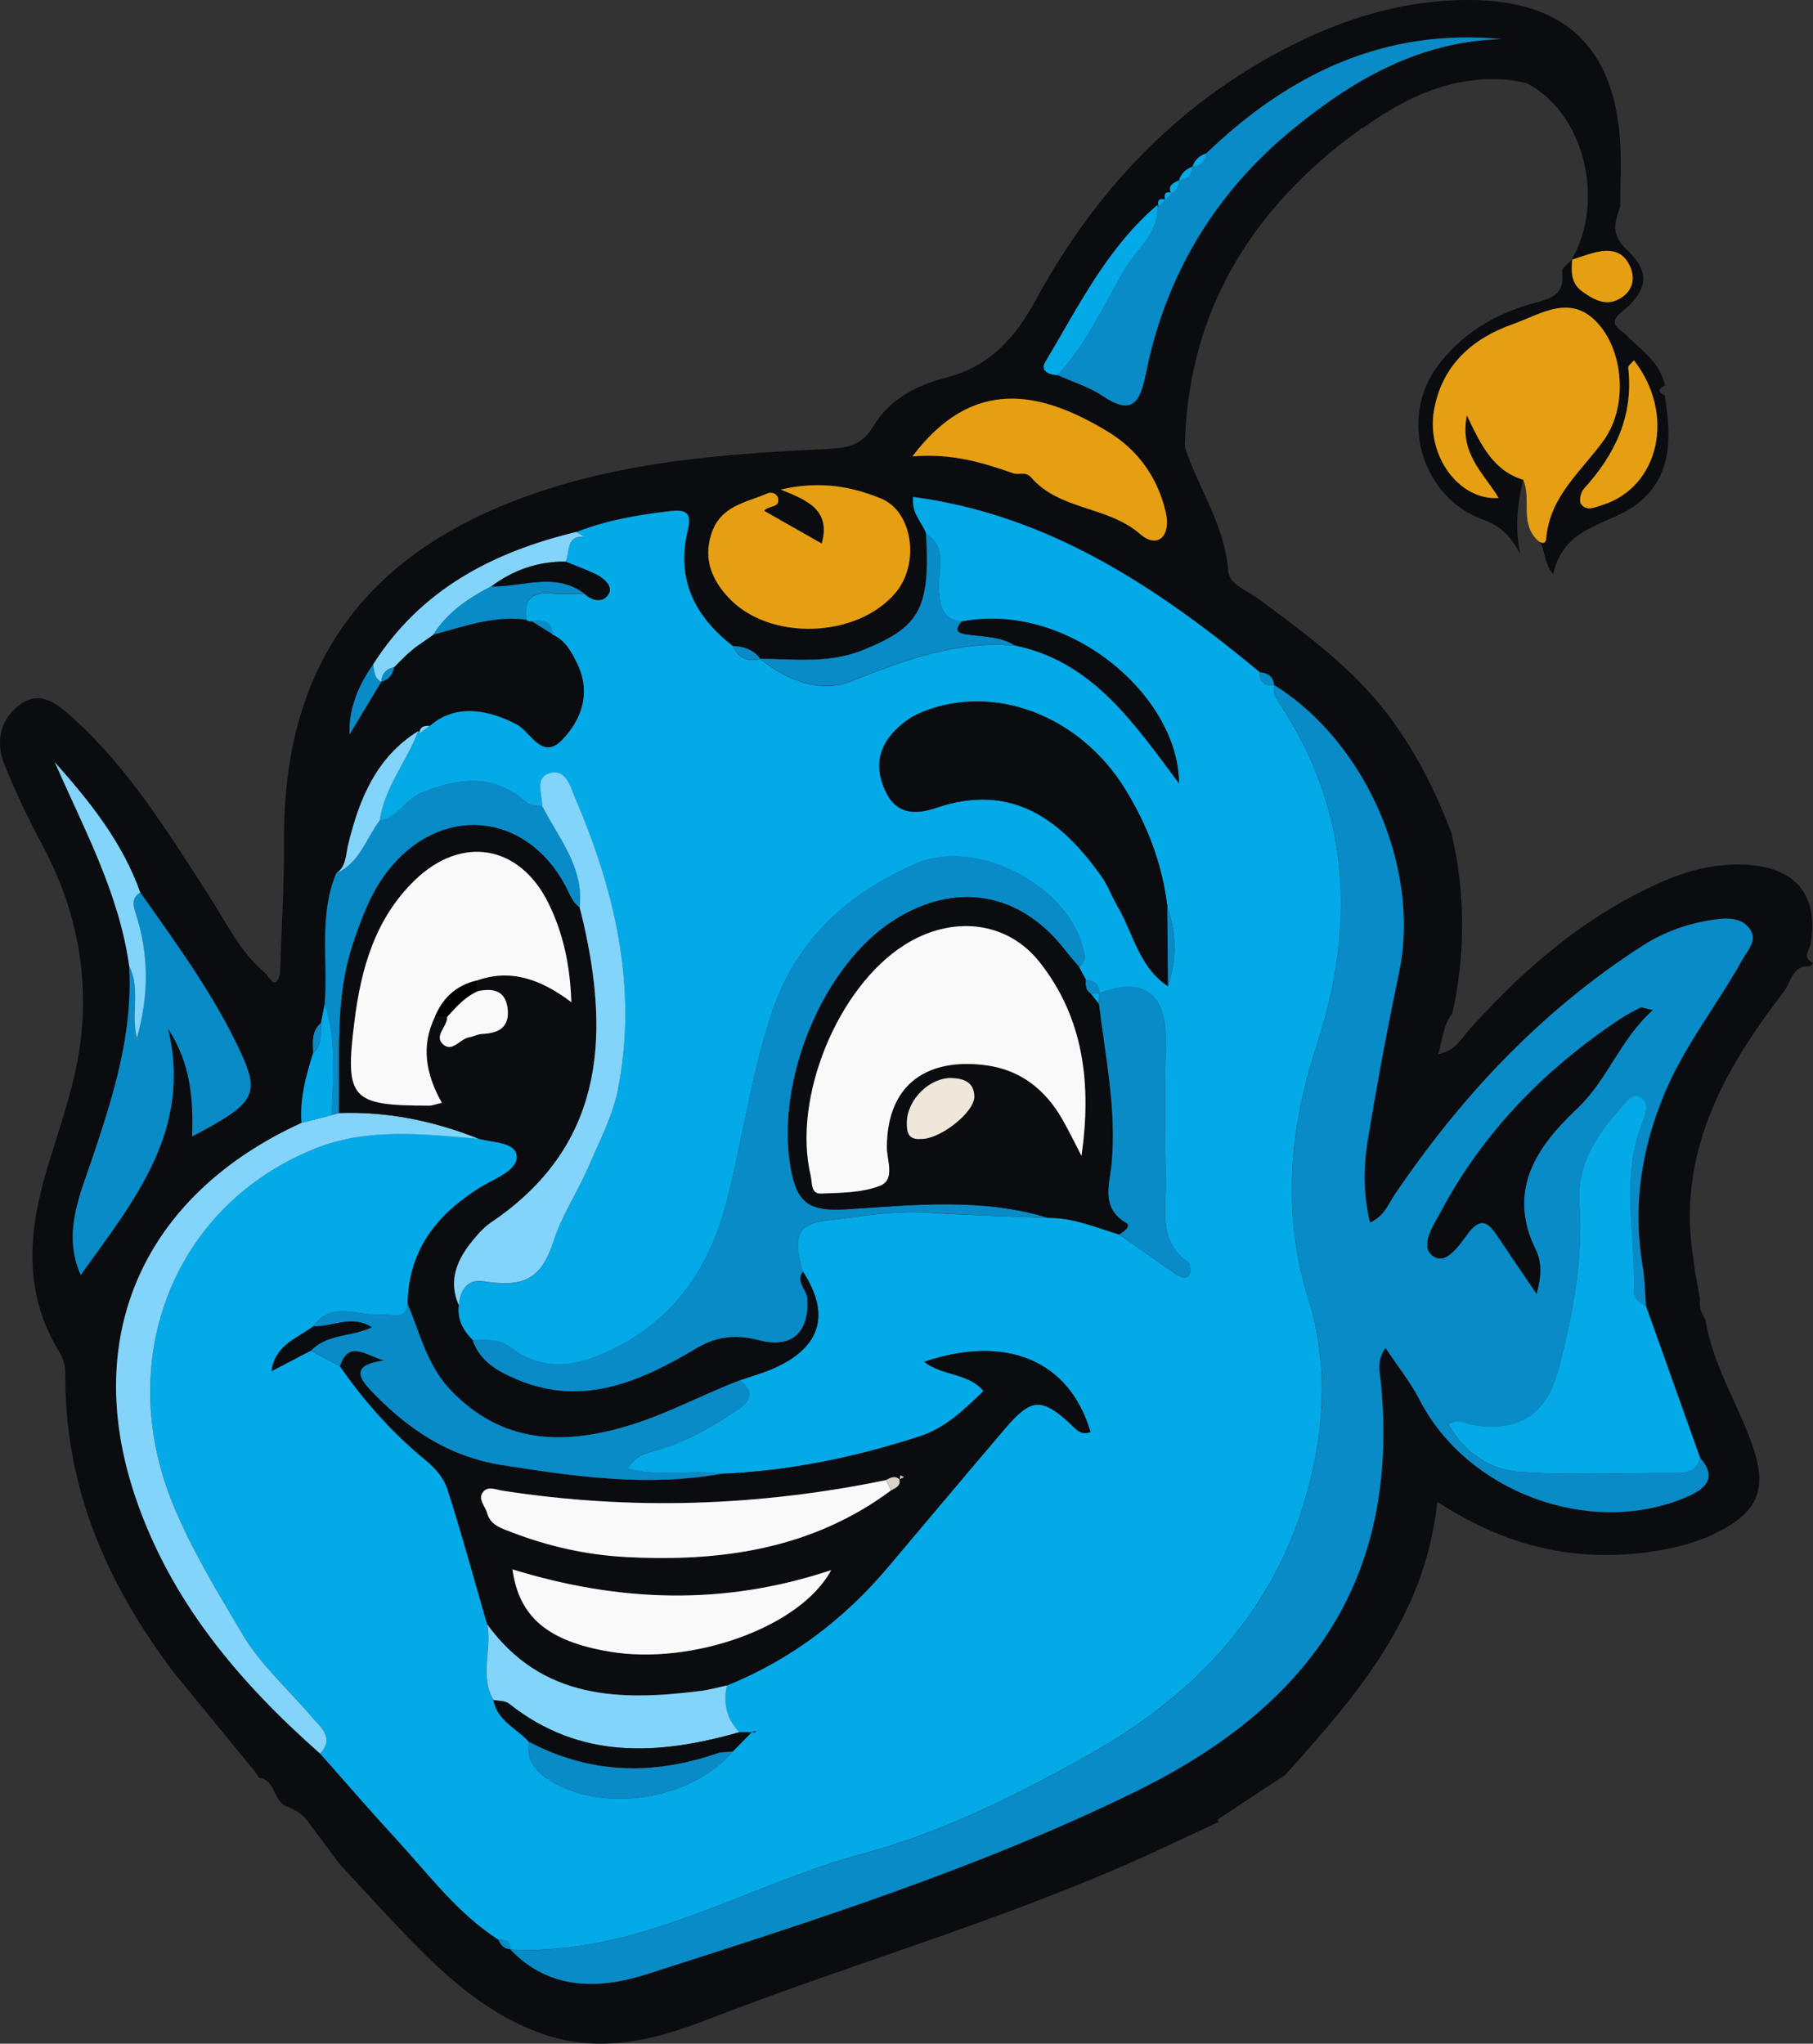 <?xml version="1.0" encoding="UTF-8"?>
<svg id="Layer_2" data-name="Layer 2" xmlns="http://www.w3.org/2000/svg" viewBox="0 0 272.12 306.69">
  <rect x="0" y="0" width="272.12" height="306.69" fill="#333333" stroke="none"/>
  <defs>
    <style>
      .cls-1 {
        fill: #04aae8;
      }

      .cls-1, .cls-2, .cls-3, .cls-4, .cls-5, .cls-6, .cls-7, .cls-8, .cls-9 {
        stroke-width: 0px;
      }

      .cls-2 {
        fill: #d9d1c5;
      }

      .cls-3 {
        fill: #000;
      }

      .cls-4 {
        fill: #0b0c0f;
      }

      .cls-5 {
        fill: #e69f12;
      }

      .cls-6 {
        fill: #82d4fa;
      }

      .cls-7 {
        fill: #f9f9f9;
      }

      .cls-8 {
        fill: #098bc7;
      }

      .cls-9 {
        fill: #efe7da;
      }
    </style>
  </defs>
  <g id="Layer_1-2" data-name="Layer 1">
    <g>
      <path class="cls-4" d="M6.17,126.46c4.9,9.04,7.08,18.57,6.03,28.85-.72,7.03-3.19,13.58-5.19,20.26-2.8,9.39-3.52,18.64,1.97,27.43.76,1.21.83,2.49.83,3.83,0,16.71,6.39,31.06,16.26,44.13.54.71,1.15,1.39,1.72,2.11l.04.05,9.8,11.97c.48.48.89,1.07,1.25,1.7,2.54.29,2.08,3.47,4.1,4.28,1.36.51,2.35,1.17,3.02,1.98.16.18.3.37.42.56v.02s4.59,6.15,4.59,6.15c4.21,4.52,7.91,8.64,11.81,12.56,5.4,5.42,11.19,10.29,18.62,12.88,8.63,3.01,16.81.93,24.76-2.16,22.85-8.87,46.56-15.49,68.8-25.96,2.4-1.13,4.8-2.25,7.2-3.36.25-.12.5-.22.75-.3l-.19-.39,10.17-6.72c10.65-11.84,21.03-23.76,22.8-40.97,11.4,7.5,23.18,9.61,35.77,6.81,2.09-.47,4.17-1.19,6.08-2.14,6.42-3.15,7.76-6.66,5.36-13.39-2.23-6.24-5.92-11.93-6.96-18.61-.61-.92-.99-1.9-.8-3.02-.26-1.37-.51-2.74-.77-4.1-.06-.55-.13-1.09-.2-1.63-2.68-15.91,4.38-28.6,13.56-40.5,1.05-1.37,1.21-3.91,3.82-3.78.28-.13.46-.29.53-.49-1.69-.77-.54-1.9-.36-2.9,1.24-7.18-2.19-11.43-9.59-11.84-4.43-.25-8.62.78-12.62,2.52-11.45,5.01-20.72,12.97-28.96,22.15-1.28,1.42-2.03,3.17-4.7,3.77.66-2.39.74-4.45,2.11-6.17,1.97-8.99,1.96-17.97-.12-26.94-2.4-6.4-5.43-12.43-9.61-17.91-5.33-7-12.31-12.07-19.25-17.23-1.71-1.27-4.52-2.23-4.67-4.23-.49-6.88-4.44-12.39-6.52-18.61.36-18.83,8.62-33.63,23.08-45.26.35-.27.7-.54,1.04-.8.72-.54,1.44-1.07,2.16-1.6.09-.19.24-.28.46-.26,6.7-4.81,13.87-8.13,22.42-7.15.7.14,1.4.27,2.1.41,8.61,4.36,11.98,17.56,6.79,26.53t.02-.01c-.54.6-1.51,1.24-1.44,1.77.45,3.7-1.82,4.07-4.68,4.87-5.49,1.54-10.34,4.49-13.89,9.15-6.06,7.95-2.53,19.97,6.81,23.24,2.62.92,4.3,2.79,5.5,5.19-.84-3.77-.5-7.5.43-11.2-4.4-1.35-6.27-5.01-8.47-9.67-1.18,5.78,2.63,8.75,4.77,12.4-5.95.41-10.87-6.39-9.7-13.13,1.17-6.79,5.76-10.82,11.83-12.95,4.31-1.52,9.07-5,13.32.55,3.34,4.35,3.81,12.01.31,16.89-3.35,4.66-8.12,8.39-8.63,14.75-.05.7-.51.73-.97.47.86,1.09.51,2.92,2.02,4.87,1.67-7.51,8.61-7.26,12.86-10.74,5.21-4.26,4.8-10.19,3.91-16.1-1.1-.51-1.04-1,.02-1.48-.71-3.55-3.64-5.35-5.93-7.68-.83-.84-2.76-1.59-.68-3.26,4.02-3.25,4.54-6.02.9-9.42-2.42-2.26-1.89-4.11-1.01-6.44,0-3.49.23-7-.05-10.46C242.02,6.8,234.57.08,220.64,0c-9.92-.06-19.08,2.8-27.75,7.3-16.48,8.57-28.64,21.56-37.44,37.74-3.08,5.66-6.89,9.96-13.46,11.63-4.37,1.11-8.51,3.25-10.95,7.36-1.57,2.63-3.64,3.2-6.55,3.33-15.65.73-31.25,1.84-46.17,7.37-24.14,8.94-35.82,25.74-35.69,51.36.04,6.65-.39,13.3-.6,19.95-.65,2.68-1.41.84-2.15.06-3.91-3.27-6.04-7.88-8.73-12.02-5.96-9.21-11.71-18.56-19.88-26.04-2.29-2.09-4.98-4.69-8.28-2.29-2.96,2.15-3.71,5.58-2.32,8.99,1.62,4,3.45,7.93,5.5,11.72ZM244.39,55.19c-.04-.33.54-.73.85-1.12,6.28,8.07,3.82,19.05-4.78,21.73-1.1.34-2.36.97-3.17-.19-.32-.46-.03-1.76.44-2.27,4.7-5.16,7.48-10.97,6.66-18.15ZM244.59,39.85c.88,1.87.5,3.64-1.21,4.8-2.12,1.43-4.01.44-5.86-.87-1.78-1.26-1.69-3-1.57-4.81,1.06-.34,2.09-.73,3.16-1.01,2.23-.59,4.33-.55,5.48,1.89ZM156.93,54.25c4.94-8.27,9.22-17.04,16.75-23.46l.22.23c-.26-.94.06-1.3.98-1.07-.21-.82.02-1.23.85-1.05-.52-1.16.49-1.43,1.2-1.86l.03-.03c.34-.98,1-1.63,1.97-1.97l.04-.03c.35-1.02,1.04-1.67,2.06-1.98,12.36-11.87,26.63-18.85,44.33-17.17-12.28.32-22.22,6.07-31.3,13.51-11.71,9.58-19.12,21.91-22.1,36.75-.88,4.38-2.11,6.24-6.51,3.27-2.02-1.36-4.47-2.09-6.72-3.1-1.31-.08-2.69-.56-1.8-2.04ZM166.24,64.75c4.54,2.74,7.54,6.93,8.74,12.17.79,3.46-1.17,5.55-3.88,3.21-4.87-4.22-12.04-3.53-16.31-8.47-.85-.98-1.86-.34-2.69-.63-4.62-1.63-9.28-3.03-15.15-2.54,9.07-12.04,19.24-9.8,29.29-3.74ZM106.77,80.1c1.36-4.23,5.17-4.66,8.4-6.05.64-.28,1.46.01,1.6.71.31,1.51-1.38,1.02-2.1,1.89,2.92,1.66,5.62,3.19,8.66,4.92,1.36-4.95-1.97-6.45-6.16-8.1,5.97-1.37,10.62-.46,15.07,1.35,4.75,1.93,5.84,9.77,2.15,14.14-5.8,6.87-19.03,7.28-25.09.68-2.45-2.67-3.77-5.68-2.53-9.54ZM45.25,168.51c-.28-3.63.66-7.07,1.75-10.48-.06-1.63-.29-3.3,1.18-4.53.19-.95.37-1.9.56-2.85.51-6.53-.93-13.23,1.71-19.58,1.56-1.06,1.42-2.76,1.8-4.33,1.65-6.8,4.2-13.1,10.52-17.03.02,0,.15.06.21.08.14-.78.76-.91,1.53-.85,3.41-3.05,8.05-2.87,13.05-.25,2.1,1.1,3.8,5.55,6.93,2.21,2.94-3.15,4.25-7.1,2.12-11.45-.86-1.75-1.78-3.42-3.67-4.27-1.06-.67-2.11-1.33-3.16-1.99h-.41l-.35-.19c-4.89-.67-9.4,1.03-13.98,2.24-.92.65-1.84,1.29-2.76,1.93-.39.33-.78.67-1.17,1-.34.33-.67.65-1.01.98-.33.33-.65.66-.97.98-.2,1.11-.79,1.88-1.92,2.17v.02c-1.58,2.63-3.17,5.26-4.75,7.9-.11-3.99,1.34-7.37,3.52-10.49,7.16-11.27,17.98-16.9,30.52-19.9,4.5-1.78,9.22-2.58,14-3.14,2.35-.28,3.41.1,2.73,2.88-1.79,7.3,1.05,12.93,6.78,17.37,1.64.07,3.07.56,4.11,1.92,5.23.05,10.38.77,15.58-1.37,8.27-3.41,9.97-6.05,9.3-17.44-.56-1.68-2.22-2.93-1.95-5.48,20.51,2.74,36.72,13.63,52.05,26.31,1.15.13,2,.59,2.11,1.88l.07.07c13.78,8.59,21.95,27.55,18.71,43-1.76,8.45-3.36,16.94-4.74,25.46-.63,3.88-.67,7.87.37,12.17,2.18-.99,2.73-2.75,3.69-4.17,10.05-14.84,22.11-27.69,37.29-37.42,3.26-2.09,6.86-3.34,10.68-3.88,2.03-.29,4.24-.34,5.44,1.55,1.03,1.62-.45,3.08-1.25,4.52-3.7,6.65-8.51,12.63-11.52,19.72-3.61,8.5-4.95,17.17-3.4,26.3.34,1.95.35,3.96.5,5.94,2.71,7.58,5.41,15.16,8.11,22.74,2.88,3.26.36,4.88-2.13,5.93-14.4,6.09-32.85-.8-39.97-14.65-1.34-2.61-3.22-4.94-5.1-7.77-1.46,1.97-.83,3.78-.68,5.4,2.95,31.42-12.88,49.5-37.17,61.34-23.43,11.41-48.29,19.31-73.06,27.25-6.96,2.23-14.53,2.5-20.43-3.71l-.06-.05c-.91-.05-1.42-.59-1.72-1.39-6.15-3.96-10.47-9.81-15.33-15.08-3.89-4.22-7.64-8.57-11.45-12.87-12.25-10.81-22.57-23-27.83-38.8-8.01-24.04,1.42-45.05,25.02-55.85ZM21.06,133.94c5.5,7.79,11.17,15.5,15.16,24.2,2.83,6.17,1.89,7.54-7.38,12.4.19-5.63-.22-11.01-3.62-16.19,3.69,15.22-5.08,25.81-13.1,36.97-2.79-6.32-.08-12.06,1.8-17.66,3.12-9.33,6.05-18.63,5.48-28.64-1.52-10.99-6.78-20.61-11.17-30.64,5.28,5.92,10.15,12.02,12.83,19.56ZM230.48,80.79c.17.21.39.4.61.52-.15-.2-.35-.37-.61-.52Z"/>
      <path class="cls-4" d="M228.22,83.47s.01.04.01.04c0,0-.01-.04-.01-.04Z"/>
      <path class="cls-1" d="M139,80.06c-.56-1.69-2.22-2.93-1.95-5.49,20.5,2.74,36.72,13.63,52.04,26.31,0,1.41.59,2.17,2.11,1.88,0,0,.08.07.08.07-.27,1.07.19,1.89.77,2.76,10.74,16.17,11.4,33.43,5.54,51.41-4.09,12.57-5.2,25.16-1.17,38.08,2.19,7.03,2.48,14.54,1.32,21.75-3.43,21.18-15.79,36.08-34.16,46.4-10.87,6.11-22.02,11.7-34.09,14.95-17.64,4.75-33.68,15.39-52.88,14.36,0,0-.06-.05-.06-.05.1-1.3-.77-1.39-1.72-1.39-6.16-3.96-10.47-9.8-15.33-15.08-3.89-4.22-7.64-8.57-11.45-12.87,2.19-2.42.1-3.91-1.24-5.49-3.49-4.12-7.7-7.79-10.39-12.37-3.77-6.39-7.71-12.75-10.52-19.71-8.88-21.93.38-44.83,21.41-53.24,7.88-3.15,16.29-2.15,24.55-1.45,2.11.58,5.49.48,5.7,2.55.21,2.04-2.85,3.27-4.88,4.41-1.15.65-2.24,1.41-3.3,2.21-5.17,3.93-8.13,9.03-8.19,15.65-.44,2.59-2.2,1.39-3.75,1.56-3.5.38-7.58-2.26-10.44,1.78-2.4,1.81-5.75,2.76-6.25,6.71,2.19-1.15,4.04-2.11,5.89-3.08,1.45.78,2.91,1.57,4.36,2.35,3.7,5.29,7.92,10.07,12.95,14.16,1.34,1.09,2.66,2.63,3.17,4.22,2.16,6.73,4.02,13.55,5.98,20.34.76,3.75-1.22,7.73.95,11.37.56,3.12,3.49,4.23,5.33,6.27-.47,3.18,1.52,4.89,3.9,6.22,7.75,4.34,20.48,2.5,26.69-4.77.95-.97,1.9-1.94,2.85-2.91.21-.06.43-.12.64-.18-.06.08-.1.2-.17.22-.12.03-.26,0-.39-.02-.65,0-1.29,0-1.94,0-1.91-2-2.46-4.35-1.86-7.02,9.55-3.86,17.52-9.89,24.15-17.74,5.87-6.95,11.7-13.93,17.62-20.85,3.82-4.47,5.4-4.67,9.63-.8,1.05.96,1.65,1.91,3.16,1.36-3.22-10.95-12.88-14.62-24.96-10.54,2.68,2.12,6.62,1.64,8.91,4.38-2.97,2.85-5.67,5.53-9.63,6.82-9.69,3.16-19.54,5.17-29.72,5.61-4.51-.7-9.17.5-14.03-.76,1.21-2.23,3.14-2.37,4.77-2.88,4.34-1.36,8.22-3.57,11.94-6.13,2.04-1.4,2-2.79.11-4.26,1.69-.59,3.43-1.06,5.06-1.78,7.1-3.14,8.58-8.09,4.4-14.53-1.58-5.26-.8-7.17,3.56-7.67,4.93-.56,9.84-1.51,14.87-1.18,6.11.39,12.23.54,18.35.79,3.78-.06,7.19,1.44,10.71,2.5,2.81,1.97,5.61,3.97,8.45,5.9.65.44,1.57.98,2.13-.02.23-.42.07-1.49-.29-1.74-4.53-3.2-3.26-7.94-3.32-12.28-.09-6.8-.15-13.61.02-20.41.16-6.55-2.37-10.56-9.97-7.67-.09-1.25-.74-1.94-2.02-1.98-.36-.66-.71-1.32-1.07-1.98,1.24-.85.86-1.9.54-3.09-2.48-9.23-15.96-16.27-24.92-12.42-10.24,4.41-18.06,11.4-21.74,22.49-2.98,9-4.28,18.36-6.55,27.51-2.59,10.44-7.85,18.39-17.64,23.07-5.04,2.41-10.13,3.32-14.98-.45-1.77-1.38-3.76-1.04-5.73-1.11-1.46-1.44-2.32-3.11-2.06-5.22.23-2.25,1.31-3.94,3.71-3.56,6.08.95,8.67-.3,10.51-6.01,1.29-4,3.66-7.45,5.29-11.26,1.62-3.79,3.61-7.57,4.39-11.55,2.99-15.29-.47-29.79-6.47-43.79-.64-1.5-1.33-4.46-3.88-3.61-2.16.72-1.04,3.16-1.03,4.91-.79-.18-1.8-.1-2.33-.57-4.88-4.3-9.96-3.78-15.62-1.53-2.59,1.03-3.68,3.83-6.45,4.26.74-4.99,4.06-8.86,5.79-13.42l.25.1s-.08.26-.08.26c.52-.38,1.04-.76,1.56-1.13,3.41-3.04,8.05-2.87,13.06-.24,2.1,1.1,3.8,5.55,6.92,2.21,2.95-3.14,4.25-7.1,2.12-11.45-.86-1.75-1.77-3.42-3.67-4.27-.11-2.17-1.55-2.21-3.16-1.99h-.4s-.35-.19-.35-.19c-.43-2.96.79-4.27,3.83-3.98,1.62.15,3.27.06,4.9.08,1.28,1.2,2.96,1.33,3.67-.12.54-1.11-.86-2.3-2.07-2.87-1.45-.69-2.98-1.23-4.47-1.84.74-1.38-.04-3.89,2.77-3.73-.38-.24-.77-.48-1.15-.72,4.5-1.78,9.22-2.58,14-3.14,2.35-.28,3.41.1,2.73,2.88-1.79,7.3,1.05,12.93,6.78,17.37.81,1.83,2.24,2.37,4.11,1.93,0,0,0,0,0,0,3.97,3.27,9.09,5.13,13.46,3.41,8.05-3.17,15.89-6.17,24.7-5.44,11.57,2.35,17.77,11.44,24.67,20.69-.06-13.19-16.72-27.37-32.65-24.25-2.98-.48-3.26-2.54-3.37-5.09-.12-2.77,1.36-6.06-1.93-8.12ZM175.2,136.05c-.75-6.37-3-12.23-6.35-17.65-6.84-11.07-19.65-15.87-30.38-11.57-1.61.65-2.93,1.58-4.09,2.75-2.85,2.85-3.06,6.2-1.25,9.61,1.67,3.14,4.56,3,7.4,2.04,11.37-3.85,18.75,1.75,24.85,10.38.94,1.32,1.48,2.92,2.31,4.33,2.41,4.1,3.25,9.2,7.61,12.06,1.33-3.99,1.34-7.98-.1-11.95Z"/>
      <path class="cls-8" d="M76.63,292.55c19.2,1.02,35.24-9.61,52.88-14.36,12.07-3.25,23.22-8.84,34.09-14.95,18.37-10.32,30.72-25.22,34.16-46.4,1.17-7.2.88-14.72-1.32-21.75-4.03-12.92-2.92-25.52,1.17-38.08,5.86-17.98,5.2-35.24-5.54-51.41-.58-.87-1.04-1.69-.77-2.76,13.78,8.59,21.94,27.55,18.71,43-1.77,8.45-3.36,16.94-4.75,25.46-.63,3.87-.67,7.87.37,12.17,2.18-.99,2.73-2.75,3.69-4.17,10.05-14.84,22.11-27.69,37.29-37.42,3.26-2.09,6.86-3.33,10.68-3.87,2.02-.29,4.24-.34,5.44,1.55,1.03,1.62-.45,3.08-1.25,4.52-3.7,6.65-8.51,12.63-11.52,19.72-3.61,8.5-4.95,17.17-3.4,26.3.33,1.95.34,3.96.5,5.94-.92-.49-1.88-1.15-1.84-2.2.3-8.51-2.05-17.16,1.35-25.52.5-1.22,1.01-2.78-.31-3.63-1.26-.82-2.11.61-2.83,1.41-3.73,4.12-6.78,8.73-6.37,14.5.61,8.53-1,16.69-3.12,24.84-1.78,6.82-5.9,9.54-12.93,8.41-1.1-.18-2.14-1.07-3.6-.07,2.43,4.3,6.28,6.85,10.95,7.13,7.63.46,15.31.11,22.97.14,1.78,0,3.37-.15,3.83-2.28,2.88,3.26.36,4.88-2.13,5.93-14.4,6.09-32.85-.8-39.97-14.65-1.34-2.61-3.22-4.94-5.1-7.77-1.45,1.97-.83,3.78-.68,5.4,2.95,31.42-12.88,49.5-37.17,61.34-23.43,11.42-48.3,19.31-73.06,27.25-6.96,2.23-14.53,2.5-20.43-3.71ZM230.63,194.16c.77-2.75.75-4.82-.12-6.6-4.41-8.97.19-15.54,6.16-21.16,4.63-4.36,6.43-10.38,11.4-14.83-1.29-.24-1.67-.44-1.89-.33-1.03.52-2.06,1.06-3.03,1.7-11.22,7.48-20.43,16.84-26.83,28.8-1.16,2.16-3.26,5.18-1.3,6.7,2,1.55,4.01-1.61,5.29-3.32,1.88-2.5,3.02-1.75,4.37.25,1.82,2.71,3.66,5.41,5.95,8.79Z"/>
      <path class="cls-1" d="M255.16,218.76c-.46,2.13-2.05,2.29-3.83,2.28-7.66-.03-15.34.32-22.97-.14-4.66-.28-8.51-2.83-10.95-7.13,1.46-1.01,2.5-.11,3.6.07,7.03,1.13,11.15-1.59,12.93-8.41,2.12-8.15,3.73-16.31,3.12-24.84-.41-5.78,2.64-10.39,6.37-14.5.72-.8,1.57-2.23,2.83-1.41,1.32.86.8,2.42.31,3.63-3.41,8.35-1.05,17.01-1.35,25.52-.04,1.04.92,1.71,1.84,2.2,2.7,7.58,5.4,15.16,8.11,22.74Z"/>
      <path class="cls-6" d="M71.86,170.9c-8.26-.7-16.67-1.7-24.55,1.45-21.03,8.41-30.29,31.31-21.41,53.24,2.82,6.96,6.75,13.32,10.52,19.71,2.7,4.57,6.9,8.25,10.39,12.37,1.34,1.58,3.43,3.08,1.24,5.49-12.24-10.8-22.56-23-27.83-38.8-8.01-24.04,1.42-45.05,25.01-55.84,1.51-.39,3.02-.78,4.53-1.18.36-.1.73-.2,1.09-.3,7.28-.27,14.25,1.17,20.99,3.86Z"/>
      <path class="cls-5" d="M230.49,80.79c-2.29-2.58-.66-5.98-1.86-8.79-4.4-1.34-6.26-5-8.46-9.67-1.19,5.78,2.62,8.75,4.76,12.4-5.95.42-10.87-6.38-9.7-13.13,1.18-6.79,5.77-10.82,11.83-12.95,4.31-1.52,9.07-5,13.33.55,3.34,4.35,3.81,12.02.31,16.89-3.35,4.66-8.12,8.39-8.63,14.75-.08,1.05-1.05.61-1.58-.04Z"/>
      <path class="cls-8" d="M21.06,133.94c5.5,7.79,11.17,15.5,15.16,24.2,2.83,6.17,1.89,7.54-7.38,12.4.19-5.62-.22-11-3.62-16.19,3.68,15.22-5.08,25.81-13.11,36.97-2.78-6.32-.08-12.06,1.8-17.66,3.13-9.33,6.06-18.63,5.48-28.63,1.73,3.34.18,7.09,1.15,10.77,1.82-6.48,1.8-12.66-.21-18.8-.37-1.13-.58-2.29.72-3.06Z"/>
      <path class="cls-8" d="M181.04,23.03c12.36-11.86,26.63-18.84,44.32-17.16-12.27.32-22.21,6.06-31.3,13.5-11.71,9.59-19.12,21.92-22.09,36.75-.88,4.39-2.11,6.25-6.52,3.27-2.02-1.36-4.47-2.09-6.72-3.1,4.41-4.73,6.96-10.66,10.24-16.11,1.79-2.99,5.06-5.31,4.72-9.39,0,0,.22.23.22.23.35-.35.7-.7,1.05-1.05,0,0-.07.04-.07.04.35-.36.69-.72,1.04-1.08,0,0-.16.06-.16.06.93-.33,1.16-1.08,1.16-1.95,0,0,.03-.03.03-.03,1.29-.02,1.94-.68,1.97-1.97,0,0,.04-.03.03-.03,1.3-.02,1.92-.76,2.06-1.98Z"/>
      <path class="cls-5" d="M114.67,76.65c2.92,1.66,5.62,3.19,8.67,4.92,1.36-4.95-1.97-6.45-6.16-8.1,5.97-1.37,10.62-.46,15.07,1.35,4.75,1.94,5.85,9.78,2.16,14.14-5.8,6.87-19.03,7.28-25.1.68-2.45-2.67-3.77-5.68-2.53-9.54,1.36-4.22,5.17-4.65,8.39-6.05.64-.28,1.46.01,1.61.71.31,1.52-1.38,1.02-2.1,1.9Z"/>
      <path class="cls-5" d="M136.95,68.49c9.08-12.04,19.24-9.8,29.29-3.74,4.54,2.74,7.54,6.92,8.74,12.16.79,3.46-1.17,5.56-3.88,3.21-4.87-4.22-12.05-3.52-16.32-8.46-.85-.98-1.86-.34-2.68-.63-4.63-1.63-9.29-3.03-15.16-2.54Z"/>
      <path class="cls-8" d="M50.87,167.04c-.36.1-.73.2-1.09.3.15-5.59.79-11.22-1.04-16.69.52-6.53-.92-13.23,1.72-19.58,3.51-1.55,4.46-5.21,6.53-7.94,2.76-.43,3.85-3.23,6.45-4.26,5.67-2.25,10.74-2.78,15.62,1.53.53.47,1.54.39,2.33.57,2.49,4.85,6.31,9.2,5.62,15.22-1.15-.8-1.53-2.09-2.15-3.25-6.02-11.25-18.92-12.25-26.73-2.11-2.45,3.18-3.81,6.86-5.09,10.65-2.83,8.37-1.98,17.01-2.16,25.57Z"/>
      <path class="cls-8" d="M139,80.06c3.29,2.06,1.81,5.34,1.93,8.12.11,2.55.39,4.61,3.37,5.09-.61.86-1.14,1.61.55,1.9,2.5.42,5.15.24,7.43,1.66-8.81-.73-16.65,2.27-24.7,5.44-4.36,1.72-9.49-.13-13.46-3.41,5.23.04,10.38.77,15.57-1.37,8.28-3.41,9.97-6.05,9.3-17.44Z"/>
      <path class="cls-6" d="M21.06,133.94c-1.31.77-1.09,1.92-.72,3.06,2.02,6.14,2.03,12.32.21,18.8-.97-3.68.58-7.43-1.15-10.77-1.52-10.99-6.78-20.61-11.17-30.64,5.28,5.92,10.15,12.02,12.83,19.56Z"/>
      <path class="cls-6" d="M86.5,79.83c.38.24.77.48,1.15.72-2.81-.16-2.04,2.35-2.76,3.73-4.13-.03-7.84,1.25-11.15,3.72-3.45,1.76-6.59,3.89-8.7,7.25-.92.64-1.84,1.28-2.76,1.93-.39.33-.78.67-1.17,1,0,0,.02-.01.02-.01-.34.33-.68.66-1.02.99,0,0,.01-.02.01-.02-.34.35-.68.69-1.02,1.04,0,0,.05-.04.04-.04-1.19.24-1.8.98-1.92,2.16,0,0,0,.02,0,.02-1.1-.54-1.04-1.62-1.23-2.59,7.15-11.26,17.98-16.89,30.51-19.9Z"/>
      <path class="cls-5" d="M245.24,54.07c6.29,8.07,3.83,19.05-4.78,21.73-1.1.34-2.36.98-3.17-.19-.32-.45-.02-1.76.44-2.26,4.7-5.16,7.48-10.97,6.66-18.16-.04-.33.54-.73.85-1.12Z"/>
      <path class="cls-1" d="M173.69,30.79c.34,4.08-2.93,6.4-4.72,9.39-3.28,5.45-5.82,11.38-10.24,16.11-1.31-.07-2.68-.56-1.8-2.04,4.95-8.27,9.22-17.03,16.76-23.46Z"/>
      <path class="cls-8" d="M65.04,95.24c2.11-3.36,5.26-5.49,8.7-7.25,4.69.11,9.57-2.24,14.01,1.1-1.63-.02-3.28.07-4.9-.08-3.03-.29-4.25,1.02-3.83,3.98-4.89-.67-9.4,1.03-13.98,2.24Z"/>
      <path class="cls-6" d="M56.99,123.13c-2.07,2.74-3.02,6.39-6.53,7.94,1.55-1.06,1.41-2.76,1.8-4.33,1.65-6.8,4.2-13.1,10.52-17.03-1.73,4.56-5.05,8.43-5.79,13.42Z"/>
      <path class="cls-1" d="M48.74,150.65c1.83,5.47,1.19,11.09,1.04,16.69-1.51.39-3.02.79-4.53,1.18-.27-3.64.67-7.07,1.75-10.48,1.43-1.24,1.07-2.95,1.18-4.53.18-.95.37-1.9.55-2.85Z"/>
      <path class="cls-5" d="M235.89,38.99c1.08-.35,2.14-.74,3.23-1.03,2.23-.59,4.33-.55,5.48,1.89.88,1.87.51,3.65-1.21,4.8-2.12,1.43-4.01.44-5.85-.87-1.8-1.27-1.69-3.03-1.57-4.86,0,0-.06.07-.06.07Z"/>
      <path class="cls-8" d="M55.99,99.73c.19.97.13,2.05,1.23,2.59-1.59,2.63-3.17,5.27-4.76,7.9-.11-3.99,1.35-7.37,3.53-10.49Z"/>
      <path class="cls-8" d="M114.13,98.87c-1.88.43-3.3-.1-4.11-1.93,1.64.07,3.08.57,4.11,1.93Z"/>
      <path class="cls-8" d="M48.19,153.5c-.12,1.58.24,3.29-1.18,4.53-.06-1.63-.29-3.3,1.18-4.53Z"/>
      <path class="cls-8" d="M79.78,93.19c1.61-.22,3.06-.18,3.16,1.99-1.05-.66-2.11-1.33-3.16-1.99Z"/>
      <path class="cls-8" d="M191.21,102.76c-1.52.29-2.1-.47-2.11-1.88,1.15.12,2,.59,2.11,1.88Z"/>
      <path class="cls-1" d="M181.04,23.03c-.15,1.22-.76,1.96-2.06,1.98.35-1.01,1.05-1.66,2.06-1.98Z"/>
      <path class="cls-1" d="M178.94,25.04c-.03,1.28-.68,1.94-1.97,1.97.34-.97.99-1.63,1.97-1.97Z"/>
      <path class="cls-8" d="M57.22,102.3c.12-1.18.73-1.93,1.92-2.16-.2,1.11-.79,1.88-1.92,2.16Z"/>
      <path class="cls-8" d="M74.85,291.11c.95,0,1.82.09,1.72,1.39-.91-.05-1.43-.58-1.72-1.39Z"/>
      <path class="cls-1" d="M176.94,27.04c0,.88-.24,1.62-1.16,1.95-.6-1.24.43-1.51,1.16-1.95Z"/>
      <path class="cls-1" d="M175.93,28.94c-.35.36-.69.72-1.04,1.08-.24-.92.03-1.36,1.04-1.08Z"/>
      <path class="cls-1" d="M174.96,29.97c-.35.35-.7.7-1.05,1.05-.27-.97.08-1.33,1.05-1.05Z"/>
      <path class="cls-8" d="M61.11,98.17c.39-.33.78-.67,1.17-1-.39.33-.78.67-1.17,1Z"/>
      <path class="cls-8" d="M60.1,99.15c.34-.33.68-.66,1.02-.99-.34.33-.68.66-1.02.99Z"/>
      <path class="cls-8" d="M59.09,100.17c.34-.35.68-.69,1.02-1.04-.34.35-.68.69-1.02,1.04Z"/>
      <path class="cls-6" d="M64.51,108.94c-.52.38-1.04.76-1.56,1.13.05-1.03.72-1.2,1.56-1.13Z"/>
      <path class="cls-4" d="M108.28,221.17c10.18-.44,20.03-2.45,29.72-5.61,3.96-1.29,6.66-3.97,9.63-6.82-2.3-2.74-6.23-2.25-8.91-4.38,12.08-4.09,21.74-.41,24.96,10.54-1.51.55-2.11-.4-3.16-1.36-4.24-3.87-5.81-3.67-9.63.8-5.91,6.92-11.74,13.9-17.62,20.85-6.63,7.85-14.6,13.87-24.15,17.74-1.29.28-2.57.65-3.87.81-12.22,1.55-23.9,1.32-32.12-9.99-1.97-6.79-3.82-13.62-5.98-20.34-.51-1.59-1.84-3.13-3.17-4.22-5.03-4.09-9.25-8.87-12.95-14.16,1.3-3.88,3.59-1.81,6.6-.85-5.09.66-3.66,2.72-1.89,4.57,5.4,5.66,11.5,9.83,19.59,11.11,10.98,1.74,21.87,3.29,32.96,1.31ZM135.06,222.06c-.7-.7-1.38-.32-2.06.04-19.1,3.94-38.28,4.58-57.57,1.59-.97-.15-2.12-.7-2.85.12-.98,1.1.25,2.15.53,3.2.49,1.86,2.15,2.33,3.73,2.93,5.48,2.11,11.15,3.38,17,3.7,14.32.79,27.99-1.15,39.91-9.99.66-.37,1.47-.62,1.25-1.65.23-.12.46-.24.69-.36-.19-.08-.38-.16-.57-.24-.02.22-.04.43-.06.65ZM76.92,235.51c.98,7.22,5.39,10.79,14.54,12.34,12.4,2.11,28.74-3.67,33.29-12.23-16.01,5.34-31.69,4.85-47.83-.11Z"/>
      <path class="cls-4" d="M50.87,167.04c.18-8.57-.67-17.2,2.16-25.57,1.28-3.78,2.64-7.46,5.09-10.65,7.81-10.14,20.71-9.14,26.73,2.11.62,1.17,1,2.45,2.15,3.25.2.81.41,1.61.6,2.42,3.99,17.58,2.79,33.55-13.83,44.79-1.08.73-2.01,1.76-2.85,2.79-2.3,2.85-3.68,5.94-2.07,9.65-.26,2.11.6,3.78,2.06,5.22,1.11,3.3,3.9,4.79,6.79,6,9.91,4.14,18.6.15,26.82-4.73,3.28-1.94,6.17-2.04,9.44-1.2,4.85,1.25,7.52-1.13,7.19-6.27-.09-1.4-1.83-2.49-.64-4.04,4.18,6.44,2.71,11.39-4.4,14.53-1.63.72-3.37,1.19-5.06,1.78-5.83,2.22-11.3,5.26-17.35,7-9.63,2.76-18.38,2.36-25.91-5.34-3.66-3.74-4.74-8.56-6.6-13.08.06-6.61,3.01-11.72,8.19-15.65,1.05-.8,2.15-1.57,3.3-2.21,2.03-1.14,5.09-2.36,4.88-4.41-.22-2.06-3.6-1.96-5.7-2.55-6.74-2.69-13.71-4.13-21-3.86ZM67.13,152.57c.06,1.45-2,2.82-.67,4.1,1.41,1.36,2.59-.78,3.98-1.01.65-.1,1.27-.47,1.92-.5,2.26-.1,4.02-.8,3.87-3.45-.16-2.93-2.01-3.53-4.54-2.96-.07-.53-.13-1.06-.2-1.59,5.28-1.9,9.85-.11,14.27,3.22-.18-5.52-1.21-10.35-3.46-14.9-4.31-8.71-12.99-10.2-20.02-3.41-5.97,5.77-8.08,13.27-9.06,21.12-1.47,11.79-.55,12.71,11.2,12.72.47,0,.95-.21,1.91-.43-2.39-4.21-3.2-8.5-1.04-12.91.61,0,1.23,0,1.84-.01Z"/>
      <path class="cls-8" d="M120.52,190.82c-1.19,1.54.55,2.64.64,4.04.32,5.14-2.35,7.52-7.19,6.27-3.27-.84-6.16-.75-9.44,1.2-8.22,4.88-16.92,8.87-26.82,4.73-2.89-1.21-5.68-2.7-6.79-6,1.96.07,3.96-.27,5.73,1.11,4.85,3.77,9.94,2.86,14.98.45,9.79-4.68,15.05-12.63,17.64-23.07,2.27-9.15,3.56-18.51,6.55-27.51,3.68-11.1,11.5-18.09,21.74-22.49,8.96-3.86,22.44,3.19,24.92,12.42.32,1.19.69,2.24-.54,3.09-.73-.87-1.48-1.72-2.18-2.61-6.71-8.58-16.34-10.23-25.56-4.37-10.63,6.76-17.82,23.95-15.52,37.14.95,5.49,2.9,6.59,8.5,6.24,10.06-.63,20.2-1.76,30.12,1.29-6.12-.25-12.24-.4-18.35-.79-5.03-.32-9.93.62-14.87,1.18-4.36.5-5.14,2.41-3.56,7.67Z"/>
      <path class="cls-4" d="M157.29,182.76c-9.93-3.05-20.06-1.92-30.12-1.29-5.6.35-7.54-.76-8.5-6.24-2.29-13.19,4.9-30.38,15.52-37.14,9.22-5.86,18.85-4.21,25.56,4.37.7.89,1.45,1.74,2.18,2.61.36.66.71,1.32,1.07,1.98-.06.8-.06,1.58.75,2.06.4.51.8,1.01,1.2,1.52.96,8,2.67,15.94,1.89,24.09-.3,3.11-1.64,6.54,2.2,8.81.82.48-.35,1.32-1.04,1.73-3.52-1.05-6.93-2.56-10.71-2.5ZM162.32,173.44c1.49-10.58.42-20.6-6.32-29.08-4.95-6.23-13.23-7-20.26-2.54-10.07,6.39-16.84,23.01-14.07,34.6.25,1.04-.02,2.76,1.56,2.7,2.97-.13,6.13-.11,8.82-1.16,2.37-.92,1.04-3.83,1.05-5.81.06-9.84,6.49-13.42,14.96-12.27,5.12.7,8.82,3.64,11.36,8.06,1.03,1.8,1.93,3.67,2.89,5.51ZM138.2,170.92c2.78.15,8.07-3.97,8.05-6.36-.03-2.13-1.56-2.7-3.35-2.77-3.31-.14-6.71,3.2-6.78,6.6-.03,1.46.17,2.69,2.08,2.54Z"/>
      <path class="cls-4" d="M175.31,147.99c-4.37-2.86-5.2-7.97-7.61-12.06-.83-1.41-1.37-3-2.31-4.33-6.11-8.62-13.49-14.23-24.85-10.38-2.83.96-5.73,1.11-7.4-2.04-1.81-3.41-1.6-6.76,1.25-9.61,1.16-1.16,2.48-2.1,4.09-2.75,10.73-4.3,23.54.5,30.38,11.57,3.35,5.42,5.6,11.27,6.35,17.65.04,3.98.07,7.96.11,11.95Z"/>
      <path class="cls-6" d="M68.85,195.84c-1.62-3.71-.24-6.81,2.07-9.65.83-1.03,1.76-2.06,2.85-2.79,16.62-11.24,17.82-27.21,13.83-44.79-.18-.81-.4-1.62-.6-2.42.69-6.02-3.13-10.37-5.62-15.22-.01-1.75-1.13-4.19,1.03-4.91,2.55-.85,3.24,2.11,3.88,3.61,6,14,9.46,28.5,6.47,43.79-.78,3.99-2.77,7.76-4.39,11.55-1.63,3.81-4,7.26-5.29,11.26-1.85,5.7-4.44,6.96-10.51,6.01-2.41-.38-3.49,1.31-3.71,3.56Z"/>
      <path class="cls-8" d="M61.21,195.71c1.86,4.52,2.95,9.34,6.6,13.08,7.52,7.7,16.28,8.1,25.91,5.34,6.04-1.73,11.52-4.78,17.35-7,1.89,1.47,1.93,2.86-.11,4.26-3.72,2.56-7.6,4.77-11.94,6.13-1.63.51-3.56.65-4.77,2.88,4.86,1.26,9.52.06,14.03.76-11.09,1.98-21.98.43-32.96-1.31-8.09-1.29-14.19-5.46-19.59-11.11-1.76-1.85-3.2-3.91,1.89-4.57-3.01-.97-5.3-3.03-6.6.85-1.45-.78-2.91-1.57-4.36-2.35,2.44-2.54,6.05-2.05,9.15-3.49-3.03-1.95-5.93-.03-8.79-.15,2.86-4.04,6.94-1.4,10.44-1.78,1.55-.17,3.31,1.03,3.75-1.56Z"/>
      <path class="cls-8" d="M168,185.25c.69-.41,1.85-1.25,1.04-1.73-3.84-2.27-2.5-5.7-2.2-8.81.78-8.15-.93-16.09-1.89-24.09.01-.52.02-1.04.03-1.55l.04-.04c7.6-2.89,10.13,1.12,9.97,7.67-.17,6.8-.11,13.61-.02,20.41.06,4.34-1.22,9.09,3.32,12.28.36.25.52,1.32.29,1.74-.55,1-1.48.46-2.13.02-2.84-1.93-5.64-3.93-8.45-5.9Z"/>
      <path class="cls-6" d="M73.12,243.75c8.22,11.32,19.9,11.54,32.12,9.99,1.3-.17,2.58-.54,3.87-.81-.59,2.66-.05,5.02,1.86,7.01-12.13,3.46-23.9,4.19-34.57-4.28-.57-.45-1.54-.38-2.33-.55-2.17-3.63-.19-7.61-.95-11.37Z"/>
      <path class="cls-4" d="M152.29,96.83c-2.28-1.42-4.93-1.24-7.43-1.66-1.69-.29-1.16-1.04-.55-1.9,15.93-3.12,32.59,11.06,32.65,24.25-6.9-9.25-13.1-18.34-24.67-20.69Z"/>
      <path class="cls-4" d="M74.07,255.12c.79.17,1.77.1,2.33.55,10.67,8.47,22.44,7.74,34.57,4.28.65,0,1.29,0,1.94,0l-.07-.02c-.95.97-1.9,1.94-2.85,2.91-.81.1-1.67.05-2.43.31-9.64,3.31-19.04,3.06-28.16-1.76-1.83-2.04-4.76-3.15-5.33-6.27Z"/>
      <path class="cls-8" d="M79.4,261.39c9.12,4.81,18.53,5.06,28.16,1.76.76-.26,1.62-.21,2.43-.31-6.22,7.27-18.95,9.11-26.69,4.77-2.38-1.33-4.37-3.04-3.9-6.22Z"/>
      <path class="cls-4" d="M47.02,199.04c2.86.12,5.76-1.8,8.79.15-3.1,1.44-6.71.95-9.15,3.49-1.85.97-3.69,1.93-5.89,3.08.5-3.95,3.85-4.91,6.25-6.71Z"/>
      <path class="cls-4" d="M87.75,89.1c-4.44-3.34-9.32-.99-14.01-1.1,3.31-2.47,7.01-3.75,11.15-3.72,1.48.6,3.01,1.15,4.46,1.84,1.21.57,2.61,1.76,2.07,2.87-.71,1.44-2.39,1.31-3.67.12Z"/>
      <path class="cls-8" d="M175.31,147.99c-.03-3.98-.07-7.96-.11-11.95,1.44,3.97,1.44,7.95.11,11.95Z"/>
      <path class="cls-8" d="M163.74,149.11c-.81-.49-.81-1.26-.75-2.06,1.28.04,1.93.72,2.02,1.98,0,0-.04.04-.04.04-.41.01-.82.03-1.23.04Z"/>
      <path class="cls-4" d="M112.91,259.95c.13,0,.27.05.39.02.07-.02.12-.14.17-.22-.21.06-.42.12-.64.18,0,0,.07.02.07.02Z"/>
      <path class="cls-4" d="M230.63,194.16c-2.29-3.38-4.13-6.08-5.95-8.79-1.35-2.01-2.48-2.76-4.37-.25-1.28,1.71-3.29,4.87-5.29,3.32-1.96-1.52.14-4.54,1.3-6.7,6.4-11.96,15.61-21.33,26.83-28.8.96-.64,1.99-1.19,3.03-1.7.22-.11.61.09,1.89.33-4.97,4.46-6.77,10.48-11.4,14.83-5.97,5.62-10.57,12.19-6.16,21.16.88,1.78.89,3.85.12,6.6Z"/>
      <path class="cls-7" d="M133.74,223.66c-11.92,8.84-25.59,10.77-39.91,9.99-5.85-.32-11.52-1.59-17-3.7-1.58-.61-3.24-1.07-3.73-2.93-.28-1.05-1.51-2.11-.53-3.2.73-.82,1.89-.27,2.85-.12,19.29,2.99,38.47,2.35,57.57-1.59.25.52.5,1.04.75,1.56Z"/>
      <path class="cls-7" d="M76.92,235.51c16.14,4.96,31.82,5.46,47.83.11-4.55,8.56-20.89,14.34-33.29,12.23-9.14-1.55-13.55-5.12-14.54-12.34Z"/>
      <path class="cls-2" d="M133.74,223.66c-.25-.52-.5-1.04-.75-1.56.68-.36,1.36-.74,2.06-.04l-.06-.05c.22,1.03-.59,1.28-1.25,1.65Z"/>
      <path class="cls-2" d="M135.06,222.06c.02-.22.04-.43.06-.65.19.08.38.16.57.24-.23.12-.46.24-.69.36,0,0,.06.05.06.05Z"/>
      <path class="cls-7" d="M65.29,152.57c-2.17,4.42-1.35,8.72,1.03,12.92-.97.23-1.44.43-1.91.43-11.75-.02-12.68-.93-11.2-12.72.98-7.85,3.1-15.36,9.06-21.12,7.03-6.79,15.7-5.3,20.02,3.41,2.25,4.55,3.28,9.38,3.46,14.9-4.42-3.33-8.99-5.12-14.26-3.22-3,.72-5.02,2.58-6.2,5.4Z"/>
      <path class="cls-7" d="M71.68,148.75c2.53-.57,4.38.04,4.54,2.96.14,2.65-1.61,3.34-3.87,3.45-.65.03-1.27.39-1.92.5-1.39.22-2.57,2.37-3.98,1.01-1.32-1.28.74-2.65.67-4.09,1.34-1.48,2.66-2.99,4.56-3.82Z"/>
      <path class="cls-3" d="M71.68,148.75c-1.9.83-3.21,2.34-4.56,3.82-.61,0-1.22,0-1.83,0,1.18-2.83,3.2-4.69,6.2-5.41.06.53.13,1.06.19,1.59Z"/>
      <path class="cls-7" d="M162.32,173.44c-.96-1.84-1.86-3.71-2.89-5.51-2.54-4.42-6.25-7.36-11.36-8.06-8.47-1.15-14.9,2.42-14.96,12.27-.01,1.98,1.32,4.89-1.05,5.81-2.69,1.05-5.85,1.04-8.82,1.16-1.58.07-1.31-1.66-1.56-2.7-2.77-11.59,4-28.21,14.07-34.6,7.02-4.46,15.31-3.69,20.26,2.54,6.74,8.48,7.82,18.5,6.32,29.08Z"/>
      <path class="cls-9" d="M138.19,170.92c-1.91.15-2.11-1.08-2.08-2.54.07-3.39,3.47-6.73,6.78-6.6,1.79.07,3.32.64,3.35,2.77.03,2.39-5.26,6.51-8.05,6.36Z"/>
      <path class="cls-1" d="M163.74,149.11c.41-.01.82-.03,1.23-.04-.01.52-.02,1.04-.03,1.56-.4-.51-.8-1.01-1.2-1.52Z"/>
    </g>
  </g>
</svg>